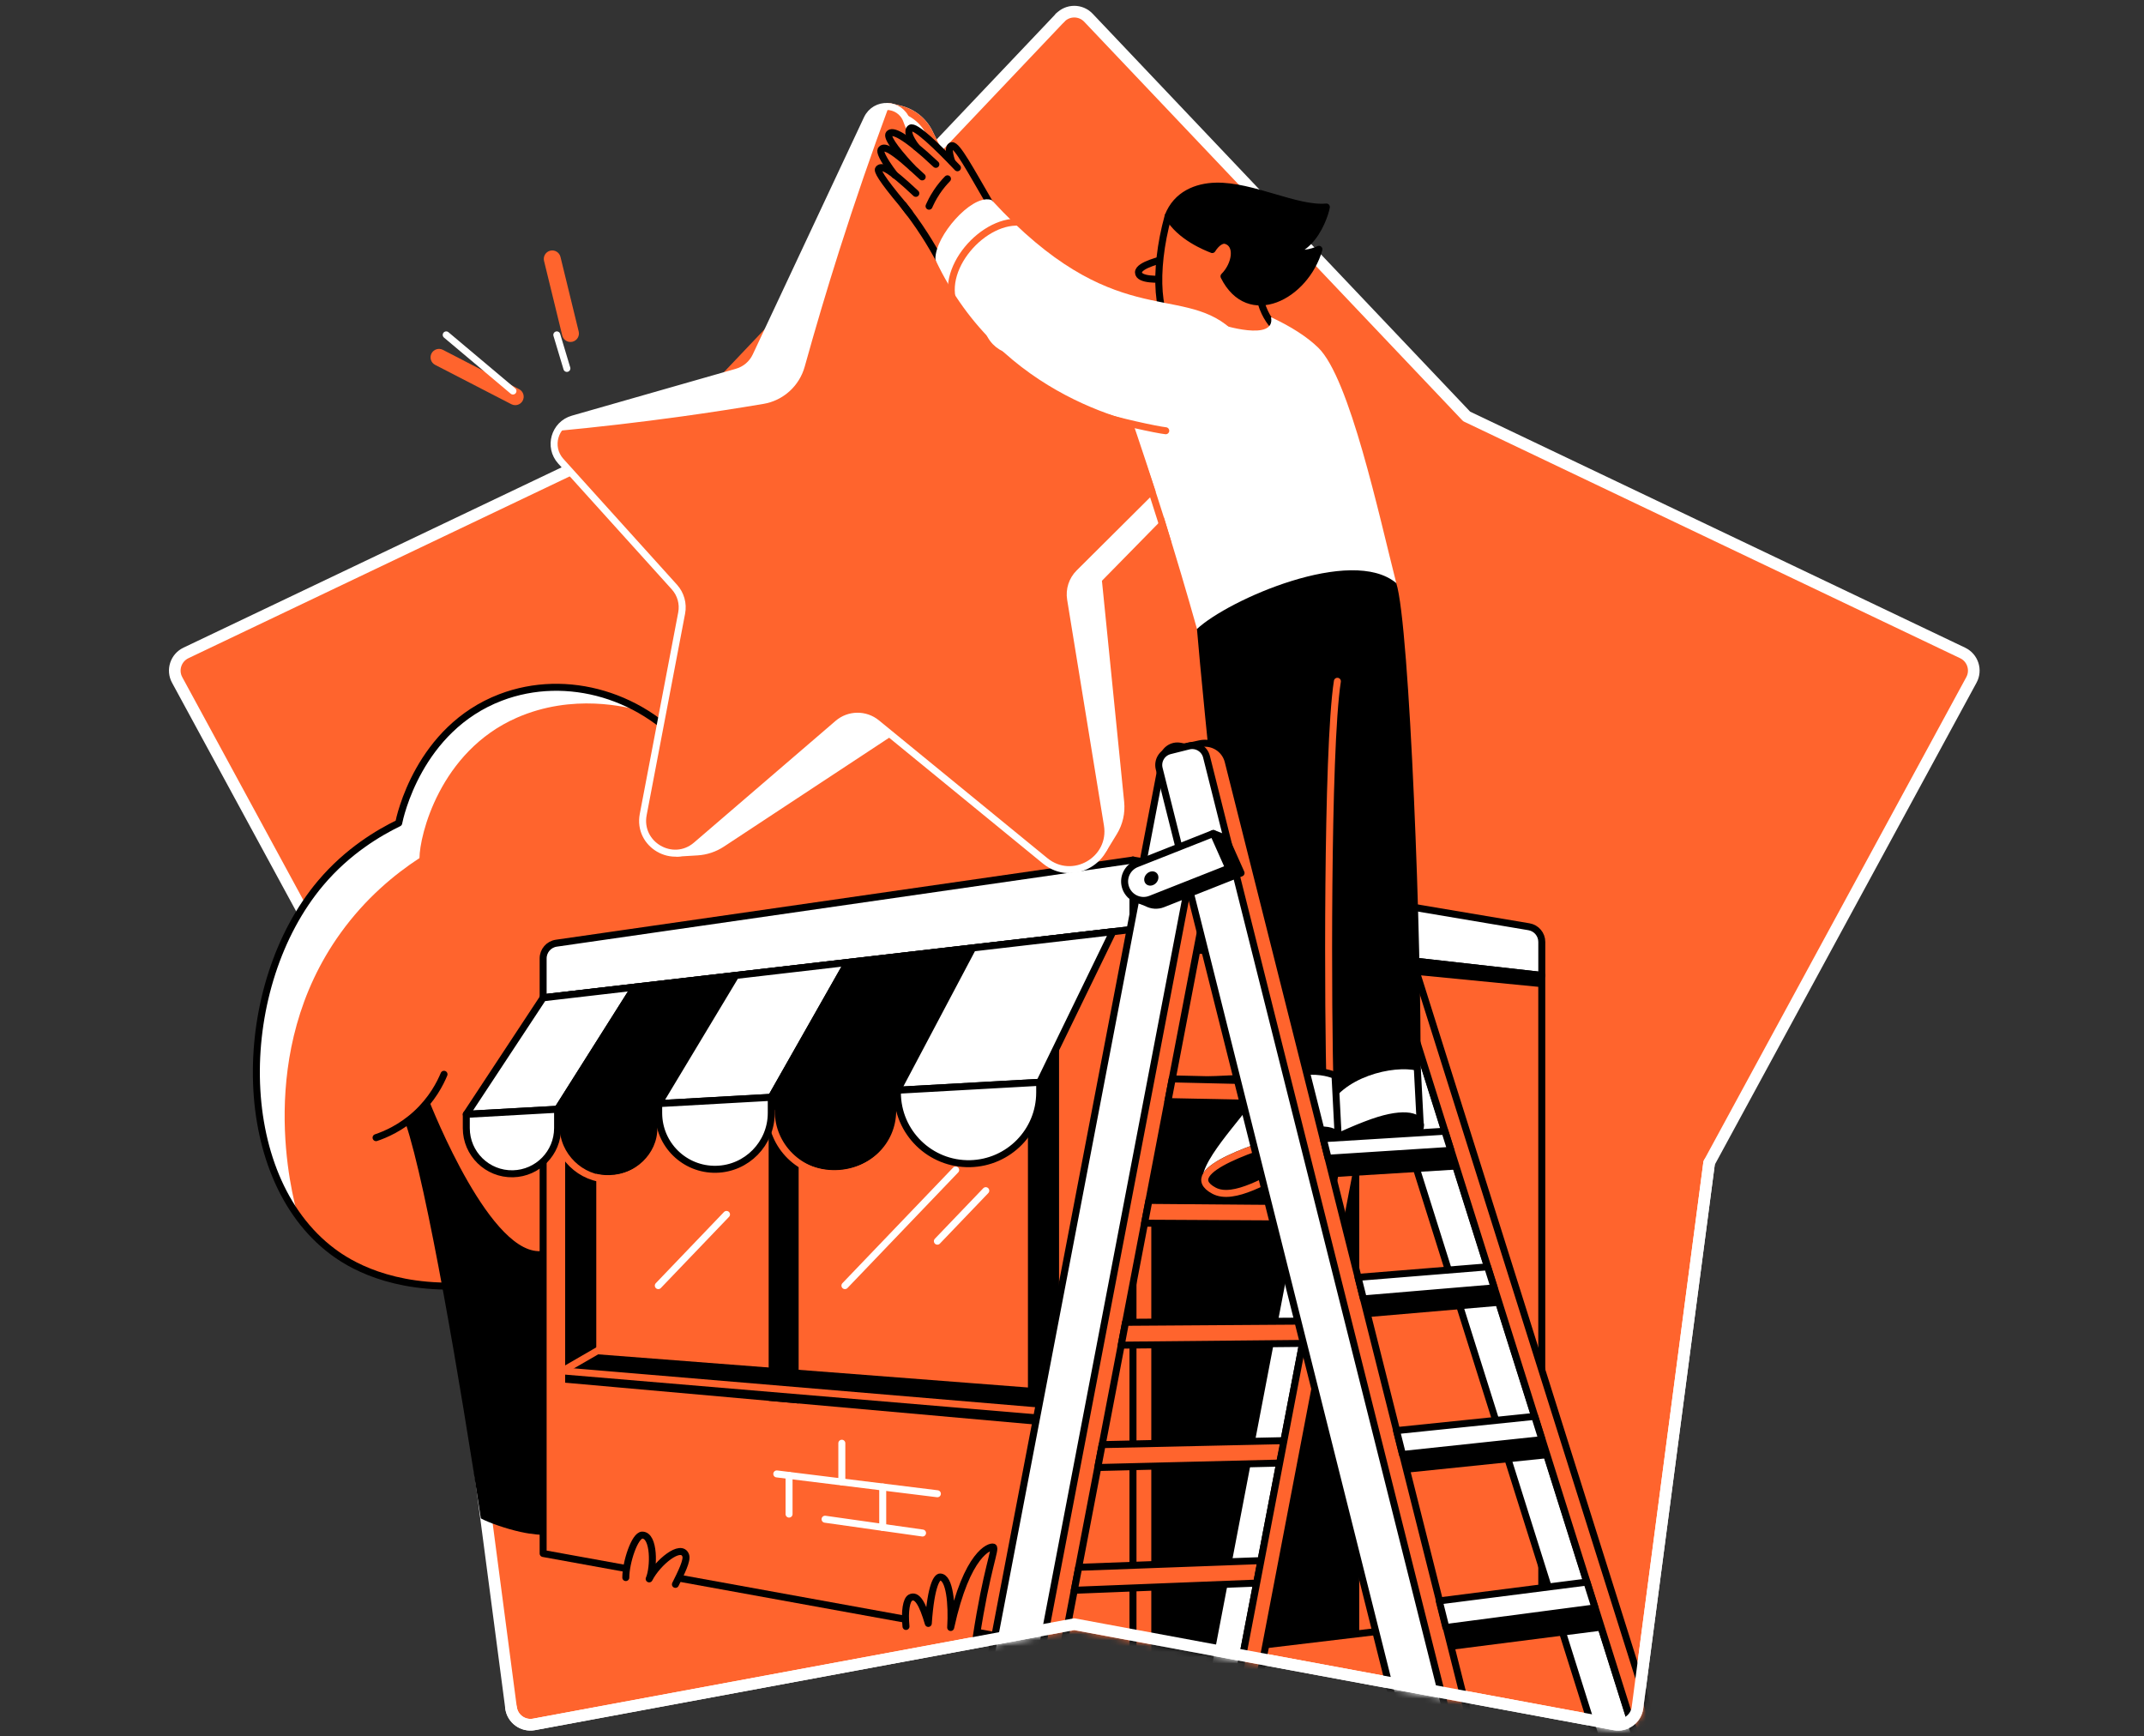<svg width="368" height="298" viewBox="0 0 368 298" fill="none" xmlns="http://www.w3.org/2000/svg">
<rect x="0" y="0" width="368" height="298" fill="#333333" stroke="none"/>
<path d="M117.044 71.467L31.912 112.059C30.178 112.887 29.49 115.003 30.406 116.691L75.417 199.57L87.714 293.079C87.967 294.988 89.764 296.29 91.656 295.943L184.389 278.742L277.123 295.943C279.011 296.294 280.811 294.988 281.064 293.079L293.361 199.57L338.375 116.691C339.295 115.003 338.607 112.887 336.87 112.059L251.738 71.467L186.825 3.048C185.498 1.651 183.28 1.651 181.957 3.048" fill="#FF642D"/>
<path d="M117.044 71.467L31.912 112.059C30.178 112.887 29.49 115.003 30.406 116.691L75.417 199.57L87.714 293.079C87.967 294.988 89.764 296.29 91.656 295.943L184.389 278.742L277.123 295.943C279.011 296.294 280.811 294.988 281.064 293.079L293.361 199.57L338.375 116.691C339.295 115.003 338.607 112.887 336.87 112.059L251.738 71.467L186.825 3.048C185.498 1.651 183.28 1.651 181.957 3.048" stroke="white" stroke-width="2" stroke-linecap="round" stroke-linejoin="round"/>
<path d="M181.957 3.048L134.89 52.656" stroke="white" stroke-width="2" stroke-linecap="round" stroke-linejoin="round"/>
<mask id="mask0_10006_2437" style="mask-type:alpha" maskUnits="userSpaceOnUse" x="28" y="1" width="312" height="296">
<path d="M86.207 22.627L31.912 112.059C30.178 112.887 29.49 115.003 30.406 116.691L45.986 239.206L87.714 293.079C87.967 294.988 89.764 296.29 91.656 295.943L184.389 278.742L277.123 295.943C279.011 296.294 280.811 294.988 281.064 293.079L293.361 199.57L338.375 116.691C339.295 115.003 338.607 112.887 336.87 112.059L251.738 71.467L240 32.5L186.825 3.048C185.498 1.651 183.28 1.651 181.957 3.048" fill="#FFE24D"/>
<path d="M86.207 22.627L31.912 112.059C30.178 112.887 29.49 115.003 30.406 116.691L45.986 239.206L87.714 293.079C87.967 294.988 89.764 296.29 91.656 295.943L184.389 278.742L277.123 295.943C279.011 296.294 280.811 294.988 281.064 293.079L293.361 199.57L338.375 116.691C339.295 115.003 338.607 112.887 336.87 112.059L251.738 71.467L240 32.5L186.825 3.048C185.498 1.651 183.28 1.651 181.957 3.048" stroke="white" stroke-width="2" stroke-linecap="round" stroke-linejoin="round"/>
</mask>
<g mask="url(#mask0_10006_2437)">
<path d="M200.063 44.369C199.61 44.541 195.199 45.776 195.409 46.749C195.588 47.577 199.084 47.917 199.824 47.9" fill="#FF642D"/>
<path d="M200.063 44.369C199.61 44.541 195.402 45.44 195.409 46.749C195.416 48.156 199.084 47.917 199.824 47.9" stroke="black" stroke-width="1.2" stroke-linecap="round" stroke-linejoin="round"/>
<path d="M208.865 54.681C204.759 57.819 202.744 57.327 201.979 56.994C198.592 55.51 197.961 47.845 200.498 37.098L205.573 36.758L214.098 40.208V43.38L213.701 49.564L208.865 54.678V54.681Z" fill="#FF642D"/>
<path d="M208.865 54.681C204.759 57.819 202.744 57.327 201.979 56.994C198.592 55.51 197.838 46.753 200.498 37.098L205.573 36.758L214.098 40.208V43.38L213.701 49.564L208.865 54.678V54.681Z" stroke="black" stroke-width="1.2" stroke-linecap="round" stroke-linejoin="round"/>
<path d="M216.589 48.535C216.53 49.36 216.544 50.662 217.032 52.143C217.351 53.115 217.786 53.884 218.158 54.435C218.576 55.368 218.994 56.305 219.411 57.239L213.343 59.836L209.377 57.934L205.454 53.614L210.886 46.756L216.589 48.539V48.535Z" fill="#FF642D"/>
<path d="M208.072 42.825C207.082 42.439 202.481 40.646 200.498 37.098C201.951 33.356 205.39 32.033 208.665 31.949C214.922 31.784 222.531 35.999 227.659 35.529C227.49 36.515 226.504 39.632 224.486 41.597C223.559 42.495 222.601 43.046 221.868 43.38C222.391 43.471 223.1 43.541 223.928 43.461C224.995 43.355 225.837 43.043 226.385 42.787C224.044 50.876 214.333 55.909 210.09 47.426C212.111 45.394 212.627 41.969 210.448 41.281C209.718 41.049 208.784 41.678 208.068 42.829L208.072 42.825Z" fill="black" stroke="black" stroke-width="1.2" stroke-linecap="round" stroke-linejoin="round"/>
<path d="M216.2 50.736C216.32 51.487 216.565 52.512 217.102 53.632C217.541 54.548 218.05 55.264 218.481 55.783" stroke="black" stroke-width="1.2" stroke-linecap="round" stroke-linejoin="round"/>
<path d="M80.035 220.638C67.029 221.42 59.824 216.837 57.1 214.798C39.672 201.746 40.304 169.001 55.037 151.545C59.719 146 65.064 142.894 68.436 141.251C68.615 140.328 71.816 125.079 85.932 119.692C97.275 115.364 110.751 119.281 118.848 129.589" fill="#FF642D"/>
<path d="M88.701 123.177C98.335 118.954 107.575 121.306 110.235 122.05C102.795 117.67 93.846 116.67 85.928 119.691C73.143 124.57 69.174 138.162 68.433 141.251C67.773 145.726 70.977 146.119 72.002 147.256C72.002 143.486 75.445 128.985 88.701 123.177V123.177Z" fill="white"/>
<path d="M68.436 141.251C65.064 142.893 59.715 145.999 55.037 151.545C42.255 166.688 40.097 193.34 51.131 208.656C50.067 204.873 43.697 180.597 58.476 160.101C62.73 154.201 67.678 150.085 72.006 147.259" fill="white"/>
<path d="M69.608 192.73C73.297 203.641 79 237.337 82.534 260.588C83.942 261.346 86.844 262.353 89.315 262.904C91.315 263.35 93.091 263.462 94.491 263.451C94.895 246.802 95.302 230.153 95.706 213.5C94.849 214.201 94.017 214.549 93.228 214.672C84.405 216.055 74.237 190.428 73.413 188.318C72.146 189.789 70.879 191.256 69.608 192.726V192.73Z" fill="black"/>
<path d="M64.548 195.243C66.124 194.713 68.816 193.579 71.441 191.175C74.189 188.655 75.564 185.925 76.21 184.37" stroke="black" stroke-width="1.2" stroke-linecap="round" stroke-linejoin="round"/>
<path d="M80.035 220.638C67.029 221.42 59.824 216.837 57.1 214.798C39.672 201.746 40.304 169.001 55.037 151.545C59.719 146 65.064 142.894 68.436 141.251C68.615 140.328 71.816 125.079 85.932 119.692C97.275 115.364 110.751 119.281 118.848 129.589" stroke="black" stroke-width="1.2" stroke-linecap="round" stroke-linejoin="round"/>
<path d="M93.225 164.489V171.238L194.465 159.495V147.601L95.488 161.871C94.19 162.057 93.225 163.173 93.225 164.485V164.489Z" fill="white" stroke="black" stroke-width="1.2" stroke-linecap="round" stroke-linejoin="round"/>
<path d="M93.225 266.61V171.241L194.469 159.498V284.99L93.225 266.61Z" fill="#FF642D"/>
<path d="M176.437 188.003V238.12L102.346 232.41V192.734L176.437 188.006M181.778 178.913L97.004 187.722V237.298L181.778 244.848V178.917V178.913Z" fill="black"/>
<path d="M137.08 240.864L131.935 240.404V185.546L137.08 185.163V240.864Z" fill="black"/>
<path d="M112.994 220.638L124.699 208.421" stroke="white" stroke-width="1.2" stroke-linecap="round" stroke-linejoin="round"/>
<path d="M145.026 220.638L164.034 200.795" stroke="white" stroke-width="1.2" stroke-linecap="round" stroke-linejoin="round"/>
<path d="M160.893 213.011L169.2 204.343" stroke="white" stroke-width="1.2" stroke-linecap="round" stroke-linejoin="round"/>
<path d="M160.893 256.358L133.329 252.954" stroke="white" stroke-width="1.2" stroke-linecap="round" stroke-linejoin="round"/>
<path d="M158.345 263.097L141.615 260.729" stroke="white" stroke-width="1.2" stroke-linecap="round" stroke-linejoin="round"/>
<path d="M144.493 254.334V247.687" stroke="white" stroke-width="1.2" stroke-linecap="round" stroke-linejoin="round"/>
<path d="M151.512 255.2V262.128" stroke="white" stroke-width="1.2" stroke-linecap="round" stroke-linejoin="round"/>
<path d="M135.435 253.214V259.85" stroke="white" stroke-width="1.2" stroke-linecap="round" stroke-linejoin="round"/>
<path d="M93.225 266.61V171.241L194.469 159.498V284.99L93.225 266.61Z" stroke="black" stroke-width="1.2" stroke-linecap="round" stroke-linejoin="round"/>
<path d="M96.569 235.273L178.16 242.145" stroke="#FF642D" stroke-width="1.2" stroke-linecap="round" stroke-linejoin="round"/>
<path d="M113.057 189.403L95.702 190.372V192.404C95.702 197.271 99.707 201.185 104.571 201.079C109.288 200.974 113.057 197.121 113.057 192.404V189.399V189.403Z" fill="black" stroke="black" stroke-width="1.2" stroke-linecap="round" stroke-linejoin="round"/>
<path d="M154.031 187.111L132.381 188.322V189.396C132.381 195.468 137.375 200.353 143.447 200.22C149.332 200.09 154.031 195.282 154.031 189.396V187.111Z" fill="black" stroke="black" stroke-width="1.2" stroke-linecap="round" stroke-linejoin="round"/>
<path d="M95.474 193.442C95.474 198.31 99.707 202.455 104.571 202.346C109.288 202.241 113.426 198.387 113.426 193.671" stroke="#FF642D" stroke-width="1.2" stroke-linecap="round" stroke-linejoin="round"/>
<path d="M132.381 190.663C132.381 196.735 137.375 201.62 143.447 201.487C149.332 201.357 154.425 196.78 154.425 190.586" stroke="#FF642D" stroke-width="1.2" stroke-linecap="round" stroke-linejoin="round"/>
<path d="M95.706 190.371L80.036 191.245L93.225 171.24L108.948 169.415L95.706 190.371Z" fill="white" stroke="black" stroke-width="1.2" stroke-linecap="round" stroke-linejoin="round"/>
<path d="M113.057 189.402L95.706 190.371L108.948 169.415L126.288 167.404L113.057 189.402Z" fill="black" stroke="black" stroke-width="1.2" stroke-linecap="round" stroke-linejoin="round"/>
<path d="M132.381 188.322L113.057 189.403L126.288 167.405L145.517 165.173L132.381 188.322Z" fill="white" stroke="black" stroke-width="1.2" stroke-linecap="round" stroke-linejoin="round"/>
<path d="M154.031 187.111L132.381 188.321L145.517 165.172L166.957 162.688L154.031 187.111Z" fill="black" stroke="black" stroke-width="1.2" stroke-linecap="round" stroke-linejoin="round"/>
<path d="M178.454 185.745L154.031 187.111L166.957 162.688L191.015 159.897L178.454 185.745Z" fill="white" stroke="black" stroke-width="1.2" stroke-linecap="round" stroke-linejoin="round"/>
<path d="M107.414 270.741C107.414 268.133 108.954 263.459 110.239 263.455C112.352 263.455 112.267 269.067 111.425 270.969C112.878 268.133 116.928 264.82 117.697 266.947C117.998 267.782 116.932 269.902 115.931 271.91" fill="#FF642D"/>
<path d="M107.414 270.741C107.414 268.133 108.954 263.459 110.239 263.455C112.352 263.455 112.267 269.067 111.425 270.969C112.878 268.133 116.928 264.82 117.697 266.947C117.998 267.782 116.932 269.902 115.931 271.91" stroke="black" stroke-width="1.2" stroke-linecap="round" stroke-linejoin="round"/>
<path d="M155.505 279.132C155.235 276.469 155.6 274.563 156.239 274.208C157.397 273.566 158.344 275.233 159.334 278.613C159.808 271.787 160.892 270.636 161.37 270.646C162.995 270.678 163.426 275.289 163.177 279.311C165.981 266.456 169.954 265.329 170.487 265.515C171.021 265.701 169.336 269.288 167.553 281.02" fill="#FF642D"/>
<path d="M155.505 279.132C155.235 276.469 155.6 274.563 156.239 274.208C157.397 273.566 158.344 275.233 159.334 278.613C159.808 271.787 160.892 270.636 161.37 270.646C162.995 270.678 163.426 275.289 163.177 279.311C165.981 266.456 169.954 265.329 170.487 265.515C171.021 265.701 169.336 269.288 167.553 281.02" stroke="black" stroke-width="1.2" stroke-linecap="round" stroke-linejoin="round"/>
<path d="M159.492 22.722L175.598 55.175L220.987 66.36L188.513 99.452L192.359 137.692C192.538 139.486 192.128 141.29 191.187 142.827L189.418 145.722L182.599 134.615L157.727 122.521L123.926 144.792C122.663 145.624 121.203 146.112 119.694 146.203L116.258 146.41L143.85 71.133L152.568 18.269L154.477 18.725C156.66 19.248 158.496 20.711 159.496 22.719L159.492 22.722Z" fill="white" stroke="white" stroke-width="1.2" stroke-linecap="round" stroke-linejoin="round"/>
<path d="M152.564 18.271L154.474 18.728C156.657 19.251 158.492 20.714 159.492 22.722L175.598 55.175" stroke="#FF642D" stroke-width="1.2" stroke-linecap="round" stroke-linejoin="round"/>
<path d="M155.59 20.613L166.603 48.868C169.221 55.586 175.226 60.398 182.354 61.485L207.861 65.385C211.62 65.96 213.122 70.565 210.427 73.246L185.225 98.322C184.038 99.501 183.494 101.182 183.765 102.835L190.078 141.574C191.054 147.565 184.098 151.58 179.399 147.737L150.483 124.086C148.535 122.492 145.724 122.527 143.815 124.166L119.515 145.052C115.514 148.491 109.418 144.961 110.407 139.781L117.005 105.197C117.311 103.6 116.847 101.954 115.759 100.747L96.253 79.142C94.056 76.707 95.172 72.811 98.324 71.909L126.485 63.858C127.927 63.447 129.12 62.429 129.756 61.071L148.841 20.381C150.213 17.454 154.421 17.595 155.597 20.606L155.59 20.613Z" fill="#FF642D"/>
<path d="M152.554 18.3C151.101 18.149 149.567 18.826 148.834 20.388L129.749 61.078C129.113 62.436 127.92 63.451 126.478 63.865L98.317 71.916C97.138 72.253 96.246 73.007 95.702 73.948C102.563 73.305 109.684 72.488 117.04 71.466C121.831 70.803 126.502 70.08 131.047 69.315C134.451 68.74 137.203 66.237 138.126 62.91C139.923 56.446 141.892 49.798 144.057 42.99C146.802 34.363 149.651 26.13 152.55 18.3H152.554Z" fill="white"/>
<path d="M155.59 20.613L169.744 56.934C170.418 58.661 171.962 59.9 173.794 60.18L207.858 65.388C211.617 65.964 213.119 70.569 210.423 73.25L185.221 98.326C184.035 99.505 183.491 101.186 183.761 102.839L190.075 141.578C191.051 147.569 184.095 151.584 179.395 147.741L150.48 124.09C148.532 122.496 145.721 122.531 143.812 124.17L119.511 145.056C115.51 148.495 109.414 144.965 110.404 139.784L117.002 105.201C117.307 103.604 116.844 101.958 115.756 100.751L96.25 79.146C94.053 76.71 95.169 72.815 98.32 71.913L126.481 63.862C127.924 63.451 129.117 62.433 129.752 61.075L148.837 20.385C150.21 17.458 154.418 17.599 155.593 20.61L155.59 20.613Z" stroke="white" stroke-width="1.2" stroke-linecap="round" stroke-linejoin="round"/>
<path d="M97.917 58.689C97.264 58.689 96.671 58.243 96.506 57.58L93.379 44.777C93.189 43.998 93.667 43.212 94.446 43.022C95.225 42.833 96.011 43.31 96.201 44.089L99.328 56.892C99.517 57.671 99.04 58.457 98.261 58.647C98.145 58.675 98.029 58.689 97.917 58.689V58.689Z" fill="#FF642D"/>
<path d="M88.434 69.533C88.209 69.533 87.981 69.48 87.77 69.371L74.687 62.619C73.974 62.25 73.694 61.376 74.062 60.664C74.431 59.951 75.305 59.671 76.017 60.039L89.101 66.792C89.813 67.16 90.094 68.034 89.725 68.746C89.466 69.245 88.96 69.533 88.434 69.533Z" fill="#FF642D"/>
<path d="M262.432 159.049L194.469 147.601V159.495L264.636 167.402V161.653C264.636 160.365 263.706 159.263 262.432 159.049V159.049Z" fill="white" stroke="black" stroke-width="1.2" stroke-linecap="round" stroke-linejoin="round"/>
<path d="M194.469 159.498V284.99L264.632 276.623V167.405L194.469 159.498Z" fill="#FF642D" stroke="black" stroke-width="1.2" stroke-linecap="round" stroke-linejoin="round"/>
<path d="M233.299 183.545L197.61 185.163V284.989L233.299 280.36V183.545Z" fill="black"/>
<path d="M194.469 162.562L264.632 169.416V167.405L194.469 159.498V162.562Z" fill="black"/>
<path d="M156.281 21.989C155.421 22.607 156.442 24.716 160.184 28.538C158.429 30.816 156.814 32.915 155.06 35.196C156.26 36.709 157.499 38.414 158.724 40.32C159.636 41.741 160.44 43.12 161.149 44.437C163.486 42.155 165.82 39.871 168.157 37.589L169.888 34.866C169.888 34.866 157.713 20.965 156.281 21.993V21.989Z" fill="#FF642D"/>
<path d="M157.436 33.409C152.568 28.836 151.301 28.408 150.796 28.994C150.561 29.268 151.164 30.56 155.056 35.192C155.407 35.645 155.758 36.101 156.106 36.554" fill="#FF642D"/>
<path d="M158.643 30.686C153.14 25.517 151.652 24.997 151.22 25.717C151.01 26.064 151.459 27.633 155.86 32.869L156.601 33.508L161.152 32.673" fill="#FF642D"/>
<path d="M160.629 28.204C155.126 23.035 153.147 22.291 152.603 22.971C152.185 23.498 153.449 25.628 158.545 30.85" fill="#FF642D"/>
<path d="M164.279 29.942C163.114 27.523 162.472 25.137 163.388 24.997C164.283 24.856 166.585 29.204 169.887 34.862C167.739 34.844 165.592 34.827 163.44 34.809" fill="#FF642D"/>
<path d="M164.336 28.791C160.918 25.194 157.05 21.439 156.278 21.99C155.709 22.4 155.962 23.46 157.282 25.236" stroke="black" stroke-width="1.2" stroke-linecap="round" stroke-linejoin="round"/>
<path d="M155.06 35.196C156.26 36.709 157.499 38.414 158.724 40.32C159.637 41.742 160.44 43.121 161.149 44.437C163.487 42.156 165.82 39.871 168.158 37.59L169.888 34.866" stroke="black" stroke-width="1.2" stroke-linecap="round" stroke-linejoin="round"/>
<path d="M157.194 33.185C152.326 28.612 151.301 28.408 150.796 28.998C150.561 29.271 151.164 30.563 155.056 35.196C155.407 35.648 155.758 36.105 156.106 36.557" stroke="black" stroke-width="1.2" stroke-linecap="round" stroke-linejoin="round"/>
<path d="M158.288 30.357C152.785 25.187 151.655 25.001 151.22 25.717C151.055 25.991 151.301 27.033 153.596 30.055" stroke="black" stroke-width="1.2" stroke-linecap="round" stroke-linejoin="round"/>
<path d="M160.63 28.205C155.126 23.035 153.147 22.291 152.603 22.972C152.245 23.422 153.119 25.05 156.576 28.784" stroke="black" stroke-width="1.2" stroke-linecap="round" stroke-linejoin="round"/>
<path d="M163.349 27.692C163.202 27.253 163.093 26.843 163.027 26.485C162.869 25.643 162.953 25.067 163.385 25C164.279 24.86 166.582 29.208 169.884 34.866" stroke="black" stroke-width="1.2" stroke-linecap="round" stroke-linejoin="round"/>
<path d="M159.464 35.389C159.496 35.319 159.542 35.213 159.598 35.09C160.068 34.066 160.552 33.304 160.812 32.918C161.416 32.016 162.051 31.276 162.626 30.689" stroke="black" stroke-width="1.2" stroke-linecap="round" stroke-linejoin="round"/>
<path d="M210.844 56.839C202.418 49.346 190.671 57.443 169.888 34.862C167.02 34.147 161.152 40.741 161.152 44.433C172.2 67.828 195.722 72.45 200.34 72.906C210.346 74.064 216.281 65.536 210.844 56.836V56.839Z" fill="white" stroke="white" stroke-width="1.2" stroke-linecap="round" stroke-linejoin="round"/>
<path d="M207.64 56.145L209.062 55.503C209.641 55.791 218.997 58.693 218.159 54.433C221.531 56.012 224.304 57.756 226.283 59.687C231.67 64.944 236.679 88.374 239.658 100.068C228.256 102.693 216.856 105.314 205.454 107.94C203.717 101.766 201.85 95.456 199.835 89.019C197.775 82.442 195.669 76.059 193.528 69.875C198.235 65.298 202.937 60.722 207.644 56.142L207.64 56.145Z" fill="white"/>
<path d="M231.512 160.096L204.499 301.118L209.862 302.142L236.454 163.332L231.512 160.096Z" fill="white" stroke="black" stroke-width="1.2" stroke-linecap="round" stroke-linejoin="round"/>
<path d="M178.665 302.809L175.19 302.142L204.215 128.372L208.254 129.144C210.212 129.52 211.497 131.411 211.121 133.37L178.665 302.805V302.809Z" fill="#FF642D" stroke="black" stroke-width="1.2" stroke-linecap="round" stroke-linejoin="round"/>
<path d="M175.182 302.151L166.961 300.577L199.609 130.076C199.871 128.705 201.198 127.804 202.57 128.067L205.824 128.69C207.196 128.953 208.096 130.279 207.833 131.651L175.185 302.151L175.182 302.151Z" fill="white" stroke="black" stroke-width="1.2" stroke-linecap="round" stroke-linejoin="round"/>
<path d="M227.494 210.089L196.458 209.924L197.206 206.015L228.227 206.267L227.494 210.089Z" fill="#FF642D" stroke="black" stroke-width="1.2" stroke-linecap="round" stroke-linejoin="round"/>
<path d="M223.574 230.557L192.447 230.855L193.188 226.935L224.311 226.725L223.574 230.557Z" fill="#FF642D" stroke="black" stroke-width="1.2" stroke-linecap="round" stroke-linejoin="round"/>
<path d="M219.643 251.092L188.425 251.857L189.18 247.927L220.475 247.242L219.643 251.092Z" fill="#FF642D" stroke="black" stroke-width="1.2" stroke-linecap="round" stroke-linejoin="round"/>
<path d="M215.695 271.69L184.389 272.925L185.154 268.981L216.435 267.833L215.695 271.69Z" fill="#FF642D" stroke="black" stroke-width="1.2" stroke-linecap="round" stroke-linejoin="round"/>
<path d="M231.403 189.685L200.456 189.057L201.204 185.161L232.105 185.877L231.403 189.685Z" fill="#FF642D" stroke="black" stroke-width="1.2" stroke-linecap="round" stroke-linejoin="round"/>
<path d="M236.453 163.331L209.861 302.142L213.336 302.809L239.654 165.426L236.453 163.331Z" fill="#FF642D" stroke="black" stroke-width="1.2" stroke-linecap="round" stroke-linejoin="round"/>
<path d="M275.252 302.542L281.511 300.569L227.119 127.954L220.86 129.927L275.252 302.542Z" fill="white" stroke="black" stroke-width="1.2" stroke-linecap="round" stroke-linejoin="round"/>
<path d="M230.52 126.844L227.146 127.907L281.538 300.522L284.912 299.459L230.52 126.844Z" fill="#FF642D" stroke="black" stroke-width="1.2" stroke-linecap="round" stroke-linejoin="round"/>
<path d="M221.875 200.013L220.067 200.708C218.565 197.286 227.192 188.87 228.975 185.589C236.829 179.065 243.209 182.146 243.209 182.146L243.778 193.103L221.875 200.017V200.013Z" fill="white" stroke="black" stroke-width="1.2" stroke-linecap="round" stroke-linejoin="round"/>
<path d="M220.064 200.708C219.681 199.761 231.126 193.97 236.615 192.271C241.932 190.629 244.371 191.84 243.722 193.721C243.157 195.356 220.727 202.354 220.064 200.708Z" fill="black" stroke="black" stroke-width="1.2" stroke-linecap="round" stroke-linejoin="round"/>
<path d="M229.55 116.921C229.09 128.046 228.813 139.547 228.753 151.402C228.694 163.479 228.841 174.425 229.203 185.75C227.125 183.009 216.217 187.116 214.132 188.446C211.841 173.235 206.324 118.784 205.45 107.947C210.844 102.907 232.003 93.621 239.654 100.075" fill="black"/>
<path d="M239.654 100.071C241.978 107.157 244.045 163.328 243.806 183.95C240.697 182.638 231.523 184.129 228.217 189.685C225.469 165.072 223.731 137.28 220.983 112.667L239.651 100.071H239.654Z" fill="black"/>
<path d="M229.55 116.921C227.708 128.741 227.932 175.211 228.294 186.537" stroke="#FF642D" stroke-width="1.2" stroke-linecap="round" stroke-linejoin="round"/>
<path d="M207.808 202.442L206.001 203.137C204.499 199.715 213.125 191.299 214.908 188.018C222.763 181.493 229.143 184.575 229.143 184.575L229.712 195.532L207.808 202.446V202.442Z" fill="white" stroke="black" stroke-width="1.2" stroke-linecap="round" stroke-linejoin="round"/>
<path d="M208.377 204.345C201.859 200.877 217.059 196.399 222.552 194.704C227.869 193.061 230.308 194.272 229.659 196.153C229.462 196.718 227.416 198.178 224.629 199.74C224.117 200.028 223.359 199.435 222.805 199.723C217.635 202.418 211.746 206.135 208.377 204.345V204.345Z" fill="black" stroke="black" stroke-width="1.2" stroke-linecap="round" stroke-linejoin="round"/>
<path d="M222.805 199.723C217.635 202.418 211.746 206.135 208.377 204.345C201.859 200.877 217.059 196.399 222.552 194.704" stroke="#FF642D" stroke-width="1.2" stroke-linecap="round" stroke-linejoin="round"/>
<path d="M254.019 302.304L250.586 303.163L202.421 128.422L205.941 127.649C208.11 127.172 210.265 128.506 210.805 130.657L254.019 302.3V302.304Z" fill="#FF642D" stroke="black" stroke-width="1.2" stroke-linecap="round" stroke-linejoin="round"/>
<path d="M250.581 303.174L242.463 305.211L198.964 131.908C198.624 130.553 199.447 129.177 200.802 128.837L204.015 128.031C205.37 127.691 206.746 128.514 207.086 129.869L250.584 303.173L250.581 303.174Z" fill="white" stroke="black" stroke-width="1.2" stroke-linecap="round" stroke-linejoin="round"/>
<path d="M249.032 197.423L227.964 198.774L227.125 195.423L247.996 194.142L249.032 197.423Z" fill="white" stroke="black" stroke-width="1.2" stroke-linecap="round" stroke-linejoin="round"/>
<path d="M249.032 197.423L227.964 198.774L228.768 202.02L250.067 200.711L249.032 197.423Z" fill="black"/>
<path d="M256.468 221.025L234.021 222.916L233.095 219.221L255.331 217.417L256.468 221.025Z" fill="white" stroke="black" stroke-width="1.2" stroke-linecap="round" stroke-linejoin="round"/>
<path d="M256.468 221.024L234.021 222.916L234.814 226.033L257.433 224.092L256.468 221.024Z" fill="black"/>
<path d="M264.67 247.069L240.725 249.617L239.696 245.522L263.414 243.079L264.67 247.069Z" fill="white" stroke="black" stroke-width="1.2" stroke-linecap="round" stroke-linejoin="round"/>
<path d="M264.67 247.069L240.725 249.617L241.539 252.734L265.674 250.249L264.67 247.069Z" fill="black"/>
<path d="M273.771 275.95L248.175 279.315L247.031 274.749L272.37 271.514L273.771 275.95Z" fill="white" stroke="black" stroke-width="1.2" stroke-linecap="round" stroke-linejoin="round"/>
<path d="M273.771 275.949L248.175 279.315L249.19 283.13L274.992 279.834L273.771 275.949Z" fill="black"/>
<path d="M210.363 143.871L208.257 143.043L197.195 149.072C196.104 149.504 195.374 150.469 195.188 151.564L194.465 151.192L194.682 154.105L196.865 154.976C197.673 155.404 198.659 155.498 199.589 155.13L213.016 149.827L210.363 143.871V143.871Z" fill="black" stroke="black" stroke-width="1.2" stroke-linecap="round" stroke-linejoin="round"/>
<path d="M197.483 154.306L210.911 149.003L208.257 143.047L195.089 148.248C193.563 148.852 192.724 150.494 193.131 152.081C193.615 153.983 195.658 155.025 197.483 154.306V154.306Z" fill="white" stroke="black" stroke-width="1.2" stroke-linecap="round" stroke-linejoin="round"/>
<path d="M198.419 151.554C198.926 151.035 198.975 150.262 198.53 149.828C198.085 149.393 197.313 149.462 196.807 149.981C196.301 150.499 196.251 151.272 196.696 151.707C197.142 152.141 197.913 152.073 198.419 151.554Z" fill="black"/>
<path d="M187.478 70.927C191.556 72.278 198.673 73.784 200.091 73.924" stroke="#FF642D" stroke-width="1.2" stroke-linecap="round" stroke-linejoin="round"/>
<path d="M103.753 231.117L96.569 235.273" stroke="#FF642D" stroke-width="1.2" stroke-linecap="round" stroke-linejoin="round"/>
<path d="M132.381 188.322L113.057 189.403V191.014C113.057 196.433 117.514 200.795 122.933 200.672C128.183 200.557 132.381 196.264 132.381 191.014V188.322V188.322Z" fill="white" stroke="black" stroke-width="1.2" stroke-linecap="round" stroke-linejoin="round"/>
<path d="M178.454 185.746L154.031 187.111V187.501C154.031 194.352 159.664 199.862 166.511 199.711C173.148 199.563 178.454 194.141 178.454 187.501V185.746Z" fill="white" stroke="black" stroke-width="1.2" stroke-linecap="round" stroke-linejoin="round"/>
<path d="M95.706 190.371L80.036 191.245V193.61C80.036 198.004 83.65 201.542 88.044 201.444C92.302 201.349 95.706 197.871 95.706 193.61V190.371V190.371Z" fill="white" stroke="black" stroke-width="1.2" stroke-linecap="round" stroke-linejoin="round"/>
<path d="M175.594 38.21C169.007 37.115 160.629 46.458 164.079 53.038" stroke="#FF642D" stroke-width="1.2" stroke-linecap="round" stroke-linejoin="round"/>
</g>
<path d="M87.714 293.079C87.967 294.989 89.764 296.291 91.656 295.943L141.902 286.622L184.386 278.743L277.119 295.943C279.007 296.294 280.808 294.989 281.06 293.079L293.358 199.57" stroke="white" stroke-width="2" stroke-linecap="round" stroke-linejoin="round"/>
<path d="M196.245 80.041C196.859 81.792 197.462 83.582 198.059 85.407C198.905 87.994 199.691 90.531 200.425 93.023" stroke="#FF642D" stroke-width="1.2" stroke-linecap="round" stroke-linejoin="round"/>
<path d="M76.589 57.474L88.044 67.107" stroke="white" stroke-width="1.2" stroke-linecap="round" stroke-linejoin="round"/>
<path d="M95.572 57.474L97.299 63.226" stroke="white" stroke-width="1.2" stroke-linecap="round" stroke-linejoin="round"/>
</svg>
